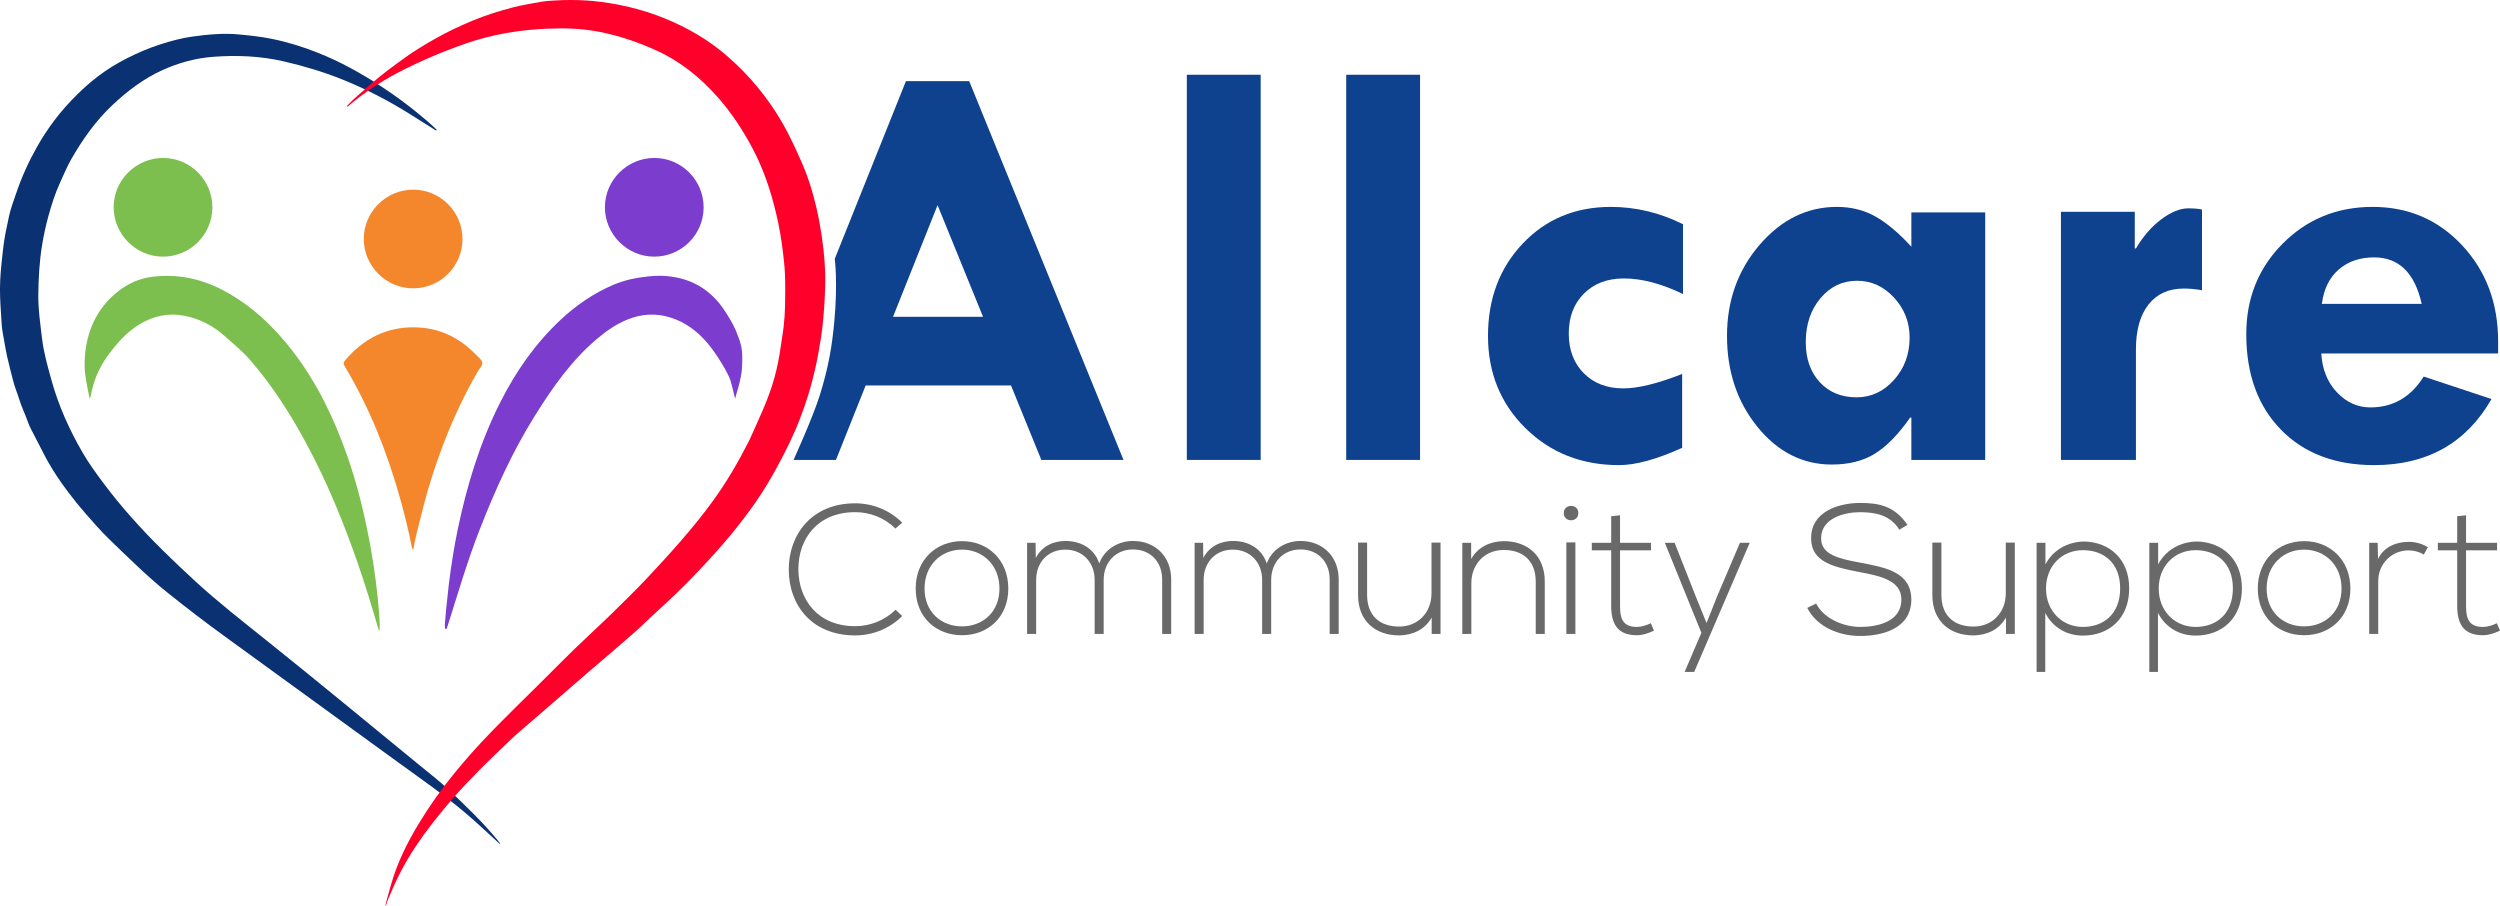 <?xml version="1.0" encoding="UTF-8"?><svg id="a" xmlns="http://www.w3.org/2000/svg" viewBox="0 0 4173.529 1511.891"><defs><style>.f{fill:#7c3cce;}.f,.g,.h,.i,.j,.k,.l{stroke-width:0px;}.g{fill:#0e428f;}.h{fill:#0a3171;}.i{fill:#7cbf4e;}.j{fill:#ff002b;}.k{fill:#f4872c;}.l{fill:#696969;}</style></defs><path class="g" d="m1512.382,135.393h105.586l257.618,632.408h-137.162l-50.614-124.266h-242.68l-49.576,124.266h-70.773s32.756-72.096,44.11-108.938c14.827-48.114,20.016-81.389,23.729-120.181,6.288-65.705.95-106.605.95-106.605l118.813-296.684Zm52.805,207.11l-74.342,186.399h150.271l-75.929-186.399Z"/><path class="g" d="m1981.29,124.797h123.293v643.004h-123.293V124.797Z"/><path class="g" d="m2247.372,124.797h123.293v643.004h-123.293V124.797Z"/><path class="g" d="m2808.2,624.269v123.303c-42.382,19.266-77.54,28.899-105.474,28.899-62.293,0-114.308-20.545-156.042-61.651-41.742-41.099-62.61-92.477-62.61-154.128,0-61.968,19.34-113.346,58.035-154.128,38.687-40.775,87.729-61.17,147.132-61.17,41.419,0,81.551,9.633,120.403,28.899v116.56c-35.963-17.34-68.87-26.009-98.73-26.009-27.617,0-49.847,8.429-66.703,25.287s-25.285,39.097-25.285,66.709c0,27.296,8.346,49.37,25.044,66.227,16.691,16.858,38.688,25.287,65.981,25.287,24.72,0,57.47-8.022,98.249-24.083Z"/><path class="g" d="m3190.832,767.801v-70.803h-1.927c-19.265,27.62-38.694,47.608-58.275,59.966-19.588,12.357-43.826,18.543-72.724,18.543-48.484,0-89.745-20.869-123.774-62.615-34.036-41.738-51.051-92.477-51.051-152.202,0-59.078,18.136-109.734,54.422-151.961,36.279-42.22,79.301-63.337,129.072-63.337,23.758,0,45.106,5.298,64.055,15.895,18.941,10.596,39.011,27.454,60.202,50.573v-57.316h123.293v413.257h-123.293Zm-90.544-299.105c-24.404,0-44.79,9.716-61.164,29.14-16.375,19.432-24.562,43.913-24.562,73.452,0,27.62,7.781,49.851,23.358,66.709,15.569,16.858,36.038,25.287,61.405,25.287,24.396,0,45.271-9.708,62.609-29.14,17.339-19.424,26.008-42.942,26.008-70.562,0-25.686-8.669-47.924-26.008-66.709-17.338-18.785-37.889-28.177-61.646-28.177Z"/><path class="g" d="m3563.832,353.581v61.17h1.926c12.198-20.545,26.406-36.846,42.623-48.888,16.209-12.041,31.222-18.062,45.031-18.062,8.345,0,15.893.647,22.636,1.927v134.862c-10.28-1.927-20.394-2.89-30.342-2.89-25.368,0-45.031,8.91-58.998,26.731s-20.95,42.791-20.95,74.896v184.473h-125.219v-414.22h123.293Z"/><path class="g" d="m4170.413,590.072h-295.229c1.603,26.657,10.354,48.331,26.248,65.023,15.893,16.7,34.436,25.046,55.626,25.046,37.882,0,67.584-17.174,89.099-51.537l113.179,37.569c-42.065,73.535-107.399,110.298-196.017,110.298-65.183,0-117.031-19.748-155.561-59.243-38.529-39.496-57.794-92.635-57.794-159.427,0-60.041,20.304-110.456,60.925-151.238,40.613-40.775,90.618-61.17,150.022-61.17,59.72,0,109.566,21.434,149.54,64.3,39.975,42.867,59.961,96.413,59.961,160.631v19.748Zm-294.266-82.844h166.639c-11.559-51.695-38.048-77.546-79.467-77.546-23.765,0-43.428,6.743-58.997,20.229-15.577,13.486-24.969,32.594-28.175,57.316Z"/><path class="l" d="m1506.185,1028.426c-21.558,21.56-50.199,32.34-78.532,32.34-72.68,0-110.561-50.819-110.869-109.031-.616-57.596,36.957-111.496,110.869-111.496,28.333,0,56.974,10.78,78.532,32.34l-11.395,9.856c-18.478-18.479-42.808-27.412-67.137-27.412-62.825,0-95.162,44.352-94.854,96.096.616,50.512,32.645,94.248,94.854,94.248,24.33,0,48.967-9.24,67.445-27.412l11.086,10.472Z"/><path class="l" d="m1528.668,982.534c0-48.355,34.493-79.155,77.3-79.155s77.3,30.8,77.3,79.155-34.493,77.924-77.3,77.924-77.3-29.568-77.3-77.924Zm139.817,0c0-39.424-28.025-64.988-62.518-64.988s-62.517,25.564-62.517,64.988,28.025,63.14,62.517,63.14,62.518-23.716,62.518-63.14Z"/><path class="l" d="m1940.116,1058.302v-91.168c0-29.26-19.71-49.896-48.659-49.896s-48.967,21.56-48.967,50.82v90.243h-15.09v-90.243c0-29.261-20.018-50.513-48.967-50.513s-48.659,21.252-48.659,50.513v90.243h-15.09v-152.151h14.166l.308,25.256c10.471-20.02,29.873-28.336,49.583-28.336,23.098,0,47.427,10.472,56.358,37.576,9.239-24.948,32.952-37.576,56.358-37.576,37.264,0,63.75,26.18,63.75,64.063v91.168h-15.09Z"/><path class="l" d="m2219.755,1058.302v-91.168c0-29.26-19.71-49.896-48.659-49.896s-48.967,21.56-48.967,50.82v90.243h-15.091v-90.243c0-29.261-20.018-50.513-48.967-50.513s-48.659,21.252-48.659,50.513v90.243h-15.09v-152.151h14.166l.308,25.256c10.471-20.02,29.873-28.336,49.583-28.336,23.098,0,47.427,10.472,56.358,37.576,9.239-24.948,32.953-37.576,56.358-37.576,37.265,0,63.749,26.18,63.749,64.063v91.168h-15.09Z"/><path class="l" d="m2390.067,1058.302v-27.412c-11.703,20.944-32.953,29.568-54.202,29.876-40.652,0-68.678-24.948-68.678-67.144v-87.779h15.091v87.472c0,34.495,21.25,52.976,54.202,52.667,31.413-.308,53.278-24.023,53.278-55.439v-84.699h15.091v152.459h-14.782Z"/><path class="l" d="m2455.974,906.151v27.104c11.703-20.943,32.952-29.567,54.202-29.875,40.652,0,68.677,24.947,68.677,67.144v87.779h-15.09v-87.472c0-34.496-21.25-52.976-54.202-52.668-31.413.309-53.279,24.024-53.279,55.44v84.699h-15.09v-152.151h14.782Z"/><path class="l" d="m2634.907,856.563c0,16.016-24.329,16.016-24.329,0s24.329-16.016,24.329,0Zm-20.018,48.972v152.768h15.09v-152.768h-15.09Z"/><path class="l" d="m2704.507,860.259v45.892h51.739v12.628h-51.739v92.708c0,20.636,4.312,35.111,28.025,35.111,7.392,0,15.706-2.464,23.405-6.16l5.235,12.32c-9.547,4.62-19.094,7.7-28.641,7.7-32.337,0-42.808-19.096-42.808-48.972v-92.708h-32.337v-12.628h32.337v-44.352l14.782-1.54Z"/><path class="l" d="m2921.007,906.151l-92.698,215.599h-16.014l28.024-65.295-60.978-150.304h16.322l35.416,89.936,17.862,44.044,17.555-44.352,38.188-89.628h16.322Z"/><path class="l" d="m3170.773,884.283c-15.706-25.256-40.96-28.951-65.289-29.26-25.254,0-65.289,9.24-65.289,43.736,0,27.411,29.564,33.88,65.905,40.655,41.575,8.008,84.691,15.4,84.691,61.908-.309,48.663-49.275,60.367-85.308,60.367-33.568,0-71.757-13.859-88.387-46.815l14.782-7.392c13.243,26.18,47.119,39.115,73.604,39.115s68.677-7.392,68.677-45.584c.308-32.34-35.416-39.424-70.833-46.199-39.42-7.7-79.764-15.708-79.764-55.44-.924-45.583,46.504-59.751,81.92-59.751,30.797,0,57.59,4.928,78.84,36.651l-13.551,8.008Z"/><path class="l" d="m3348.781,1058.302v-27.412c-11.703,20.944-32.953,29.568-54.202,29.876-40.652,0-68.678-24.948-68.678-67.144v-87.779h15.091v87.472c0,34.495,21.25,52.976,54.202,52.667,31.413-.308,53.278-24.023,53.278-55.439v-84.699h15.091v152.459h-14.782Z"/><path class="l" d="m3399.907,1121.749v-215.599h14.782v36.036c12.011-23.101,36.34-38.192,65.905-38.192,41.268,1.54,73.912,29.26,73.912,78.232,0,51.127-34.492,78.848-77.3,78.848-25.869,0-49.891-12.629-62.825-37.885v98.56h-14.475Zm139.51-139.522c0-42.812-27.718-63.756-62.21-63.756-35.416,0-61.594,26.796-61.594,64.063s26.793,64.063,61.594,64.063c34.492,0,62.21-21.56,62.21-64.371Z"/><path class="l" d="m3588.077,1121.749v-215.599h14.782v36.036c12.011-23.101,36.34-38.192,65.905-38.192,41.268,1.54,73.912,29.26,73.912,78.232,0,51.127-34.492,78.848-77.3,78.848-25.869,0-49.891-12.629-62.825-37.885v98.56h-14.475Zm139.51-139.522c0-42.812-27.718-63.756-62.21-63.756-35.416,0-61.594,26.796-61.594,64.063s26.793,64.063,61.594,64.063c34.492,0,62.21-21.56,62.21-64.371Z"/><path class="l" d="m3769.165,982.534c0-48.355,34.492-79.155,77.3-79.155s77.3,30.8,77.3,79.155-34.492,77.924-77.3,77.924-77.3-29.568-77.3-77.924Zm139.817,0c0-39.424-28.025-64.988-62.518-64.988s-62.518,25.564-62.518,64.988,28.024,63.14,62.518,63.14,62.518-23.716,62.518-63.14Z"/><path class="l" d="m3969.347,906.151l.616,27.104c9.547-20.636,31.104-28.644,50.507-28.644,11.395-.308,22.481,2.772,32.645,8.932l-6.775,12.32c-8.007-4.928-16.938-7.084-25.869-7.084-28.333.308-50.199,23.1-50.199,50.819v88.704h-15.09v-152.151h14.166Z"/><path class="l" d="m4116.863,860.259v45.892h51.739v12.628h-51.739v92.708c0,20.636,4.312,35.111,28.025,35.111,7.392,0,15.706-2.464,23.405-6.16l5.235,12.32c-9.547,4.62-19.094,7.7-28.641,7.7-32.337,0-42.808-19.096-42.808-48.972v-92.708h-32.337v-12.628h32.337v-44.352l14.782-1.54Z"/><path class="h" d="m727.53,217.678c-14.061-8.858-28.112-17.732-42.185-26.572-35.812-22.496-73.178-42.001-112.39-57.861-32.044-12.961-65.028-22.844-98.721-30.67-38.968-9.052-78.368-10.706-117.948-7.754-29.467,2.197-57.795,9.873-84.866,22.132-31.569,14.295-58.592,34.818-83.683,58.426-27.775,26.133-49.406,56.823-68.337,89.596-7.389,12.791-12.946,26.517-19.124,39.933-8.293,18.012-14.168,36.801-19.429,55.743-4.563,16.432-8.102,33.154-10.816,50.101-4.308,26.898-5.77,53.925-6.078,81.027-.278,24.481,3.311,48.731,6.186,73.011,2.848,24.048,9.493,47.192,15.94,70.381,11.808,42.474,29.778,82.38,51.833,120.419,10.172,17.545,22.122,33.978,34.258,50.26,29.711,39.862,62.886,76.637,98.184,111.564,18.079,17.889,36.561,35.349,55.276,52.564,37.846,34.813,78.368,66.42,118.47,98.511,85.594,68.496,170.044,138.393,254.864,207.838,17.247,14.121,34.942,27.733,51.151,43.075,28.154,26.647,56.11,53.501,80.839,83.474,1.571,1.905,4.784,5.994,4.177,6.375-.324.204-1.853-1.319-2.691-2.078-18.256-16.528-36.064-33.583-54.837-49.5-36.142-30.642-75.155-57.542-113.439-85.375-96.663-70.276-193.303-140.583-290.069-210.717-31.771-23.027-62.884-46.935-93.498-71.428-19.26-15.409-37.726-31.945-55.61-49.03-14.759-14.1-29.637-28.081-44.158-42.423-12.992-12.831-25.029-26.564-37.088-40.288-10.64-12.11-20.729-24.636-30.386-37.492-12.153-16.18-23.571-32.934-33.48-50.587-8.11-14.448-15.126-29.508-22.958-44.119-3.846-7.175-7.823-14.52-10.402-21.986-4.375-12.664-10.391-24.644-14.346-37.48-3.202-10.392-7.542-20.512-10.197-31.049-3.48-13.807-7.188-27.566-10.262-41.5-2.788-12.636-4.551-25.445-7.039-38.106-1.99-10.126-2.127-20.791-2.866-31.23-1.359-19.196-2.404-38.411-1.416-57.68.918-17.913,2.998-35.694,5.024-53.507,2.03-17.852,5.919-35.327,9.687-52.791,2.748-12.735,7.479-25.063,11.652-37.463,9.217-27.391,21.148-53.692,35.339-78.749,8.595-15.175,18.304-29.859,28.877-43.939,11.719-15.606,24.694-29.957,38.526-43.598,10.995-10.844,22.607-20.961,34.941-30.336,14.979-11.386,31.011-21.07,47.64-29.543,18.124-9.235,36.904-17.228,56.373-23.46,17.266-5.527,34.78-10.235,52.675-12.724,26.002-3.617,52.144-6.042,78.508-3.53,18.018,1.717,35.973,3.628,53.736,7.232,26.584,5.394,52.373,13.388,77.542,23.401,37.319,14.845,72.264,34.21,105.777,56.235,22.501,14.788,44.206,30.647,64.897,47.915,9.316,7.775,18.636,15.509,27.225,24.091.226,1.082-.197,1.506-1.278,1.262Z"/><path class="f" d="m1235.204,636.262c-2.582,11.544-5.525,19.245-7.95,29.431-2.042-7.808-5.608-23.531-7.989-31.1-3.139-9.977-20.363-40.411-37.611-61.054-16.744-20.04-37.026-35.403-62.162-43.418-24.222-7.723-48.218-6.228-71.776,3.22-18.882,7.573-35.119,18.888-50.713,32.042-43.13,36.382-74.719,81.697-104.262,128.964-37.331,59.729-66.072,123.545-91.658,188.905-21.194,54.139-37.321,109.924-54.962,165.313-.793,2.491-2.825,1.757-3.101.142-.45-2.638-.373-5.847-.387-6.61-.056-3.036,4.057-45.556,6.684-66.825,3.766-30.497,8.505-60.854,14.744-90.949,15.361-74.095,37.277-146.046,71.612-213.764,25.978-51.237,58.514-97.824,100.723-137.159,25.969-24.201,54.956-44.064,87.754-58.018,18.527-7.882,38.051-11.824,57.983-13.922,7.279-.766,14.588-1.28,21.919-1.055,46.292,1.415,82.241,21.256,107.168,60.439,9.775,15.366,15.425,24.831,21.855,42.886,2.962,8.316,6.477,16.797,6.076,37.823-.317,16.593-.927,21.198-3.949,34.709Z"/><path class="i" d="m632.395,1052.379c-10.635-36.257-22.19-74.822-34.991-111.712-24.111-69.481-51.963-137.373-86.996-202.097-26.164-48.338-55.75-94.553-91.748-136.318-13.164-15.273-28.812-28.072-43.83-41.482-19.335-17.265-41.648-28.642-66.96-33.621-26.818-5.274-51.832.317-75.148,14.413-21.994,13.296-38.179,32.192-53.12,52.676-14.443,19.802-23.477,41.588-27.869,65.505-.358,1.949-.764,3.889-2.036,5.951-1.974-9.997-4.22-19.95-5.839-30.005-1.319-8.192-2.583-16.502-2.614-24.765-.038-10.104.513-20.326,2.069-30.301,6.092-39.071,24.244-71.647,55.752-95.676,15.788-12.041,34.006-20.121,54.182-22.73,41.756-5.399,81.096,2.465,118.184,21.836,47.18,24.642,84.837,60.144,117.146,102.086,40.453,52.514,68.596,111.211,90.581,173.313,18.24,51.523,30.678,104.453,40.248,158.151,6.332,35.528,10.671,71.304,13.617,107.256.393,4.798.434,8.204.673,13.021.26,5.255.46,9.163-.003,12.984-.109.903-.697,3.564-1.299,1.513Z"/><path class="k" d="m688.087,915.912c-7.011-34.166-12.148-55.111-19.823-82.682-21.744-78.109-51.468-152.871-93.219-222.59-2.111-3.525-1.718-5.67.805-8.679,30.817-36.742,69.734-56.684,118.088-55.504,40.076.978,73.657,17.416,101.205,46.305,3.772,3.955,9.415,7.727,10.022,12.68.607,4.951-4.641,9.51-7.349,14.217-44.073,76.587-74.621,158.466-95.589,244.083-4.228,17.265-9.15,34.926-12.033,51.955-.265,1.565-1.848,1.48-2.107.216Z"/><path class="i" d="m354.541,346.39c-.115,45.331-37.124,82.113-82.559,82.054-45.33-.059-82.461-37.516-82.224-82.946.235-45.109,37.564-81.959,82.856-81.792,45.32.167,82.043,37.228,81.927,82.684Z"/><path class="f" d="m1174.637,346.285c-.077,45.347-37.026,82.163-82.455,82.159-45.329-.004-82.52-37.427-82.328-82.842.191-45.118,37.486-82.029,82.749-81.896,45.34.133,82.11,37.148,82.033,82.579Z"/><path class="k" d="m772.081,399.069c-.028,45.375-36.909,82.242-82.322,82.293-45.348.051-82.584-37.297-82.46-82.708.123-45.128,37.374-82.116,82.615-82.031,45.364.086,82.196,37.043,82.168,82.446Z"/><path class="j" d="m643.519,1511.494c-.227-1.511,6.068-23.362,9.368-34.962,10.158-35.705,26.374-68.673,45.481-100.371,17.913-29.718,37.814-57.989,59.798-84.81,14.952-18.241,30.355-36.124,46.487-53.298,37.727-40.162,77.778-78.033,116.615-117.104,12.673-12.749,25.373-25.477,38.306-37.96,15.308-14.775,30.891-29.264,46.336-43.897,4.935-4.676,9.852-9.372,14.708-14.129,20.66-20.244,41.407-40.413,61.169-61.541,18.818-20.118,37.5-40.357,55.538-61.206,18.533-21.42,36.434-43.307,53.015-66.256,23.054-31.909,41.406-63.229,60.578-100.911,15.364-34.567,32.231-68.62,42.175-105.389,4.228-15.633,7.458-31.446,9.703-47.52,1.813-12.985,4.276-25.898,5.646-38.942,1.107-10.536,1.898-21.141,2.096-31.728.33-17.646.548-35.321-.091-52.951-.483-13.333-2.094-26.632-3.693-39.916-2.515-20.888-6.179-41.524-11.019-61.989-9.06-38.304-21.415-75.399-40.102-110.167-16.118-29.986-34.59-58.357-57.24-83.939-29.053-32.814-62.394-60.028-102.44-78.187-30.112-13.654-61.249-24.389-93.851-30.897-28.481-5.685-57.172-6.775-85.944-5.664-47.47,1.834-94.04,9.353-139.061,25.086-38.777,13.551-76.529,29.535-112.932,48.579-29.441,15.402-56.93,33.804-82.303,55.314-.62.526-1.482,1.606-2.096,1.301-.624-.31-.539-1.034-.151-1.613,12.136-13.048,26.157-24.013,39.382-35.864,17.721-15.88,36.983-29.768,56.173-43.689,16.209-11.759,33.461-22.064,50.888-31.984,20.124-11.455,41.029-21.346,62.392-30.217,21.898-9.094,44.456-16.175,67.414-22.221,15.554-4.096,31.387-6.406,47.107-9.372,7.899-1.491,16.129-1.813,24.212-2.306,17.097-1.042,34.269-1.033,51.344.036,17.55,1.098,35.004,3.424,52.333,6.751,26.674,5.121,52.617,12.575,77.789,22.742,37.965,15.336,73.107,35.592,104.171,62.301,19.901,17.111,38.25,35.93,54.758,56.459,20.513,25.51,38.112,52.783,52.386,82.319,13.509,27.951,25.671,53.886,34.226,82.565,6.275,21.034,11.356,42.332,15.034,64.049,4.359,25.741,7.546,51.496,8.351,77.595.44,14.266-.162,28.459-.785,42.692-.471,10.766-1.328,21.488-2.312,32.199-1.054,11.471-2.211,22.96-4.052,34.323-2.804,17.303-5.884,34.558-9.711,51.692-6.271,28.077-14.835,55.411-25.12,82.235-11.059,28.842-24.851,56.358-39.673,83.436-10.423,19.041-21.579,37.623-33.901,55.418-13.033,18.823-27.013,36.996-41.558,54.724-17.929,21.853-37.075,42.6-56.474,63.114-22.26,23.54-45.697,45.884-69.719,67.626-12.694,11.489-24.6,23.881-37.638,34.949-13.796,11.711-27.141,23.935-41.037,35.526-10.809,9.015-21.466,18.214-32.126,27.406-13.422,11.572-26.776,23.223-40.162,34.836-11.642,10.1-23.28,20.206-34.935,30.291-14.158,12.251-28.34,24.473-42.494,36.728-3.387,2.933-6.811,5.835-10.033,8.944-19.008,18.34-38.295,36.406-56.83,55.215-15.728,15.96-31.188,32.193-45.841,49.212-21.454,24.919-41.758,50.676-59.983,78.038-17.009,25.536-30.96,52.739-42.768,81.026-1.952,4.677-3.341,7.93-5.986,15.936-.277.837-.821.977-.916.341Z"/></svg>
